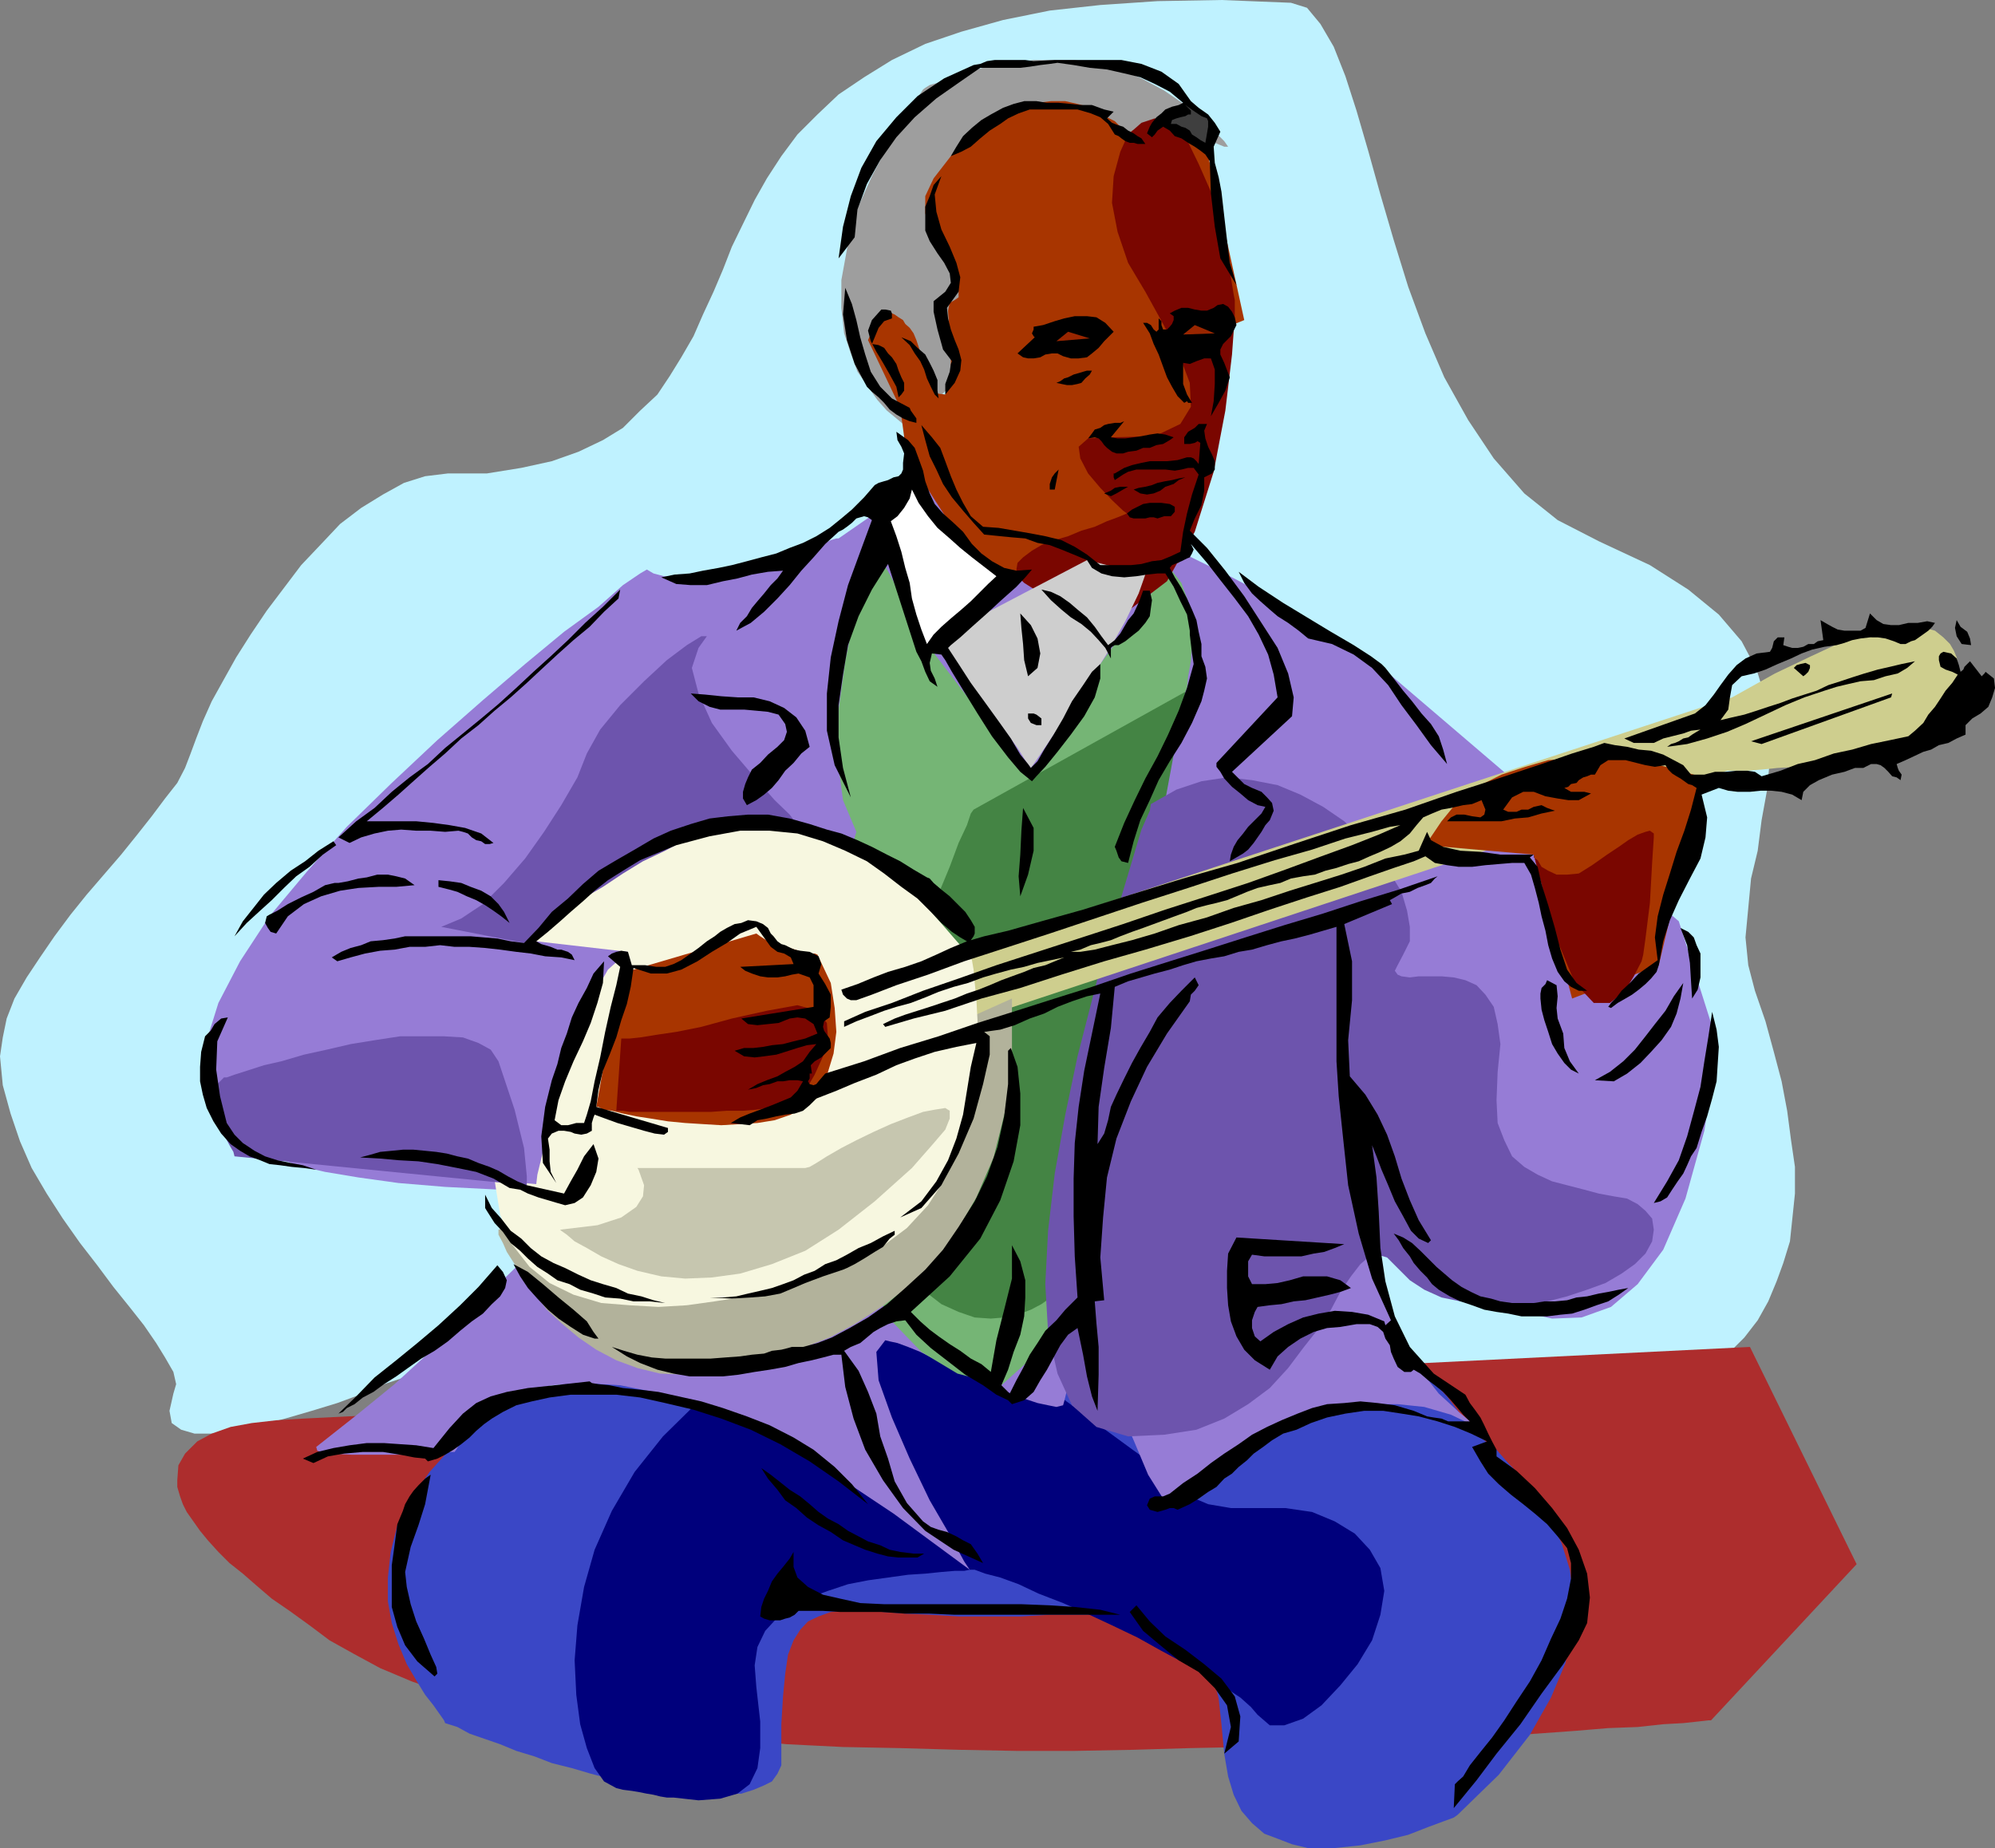 <svg xmlns="http://www.w3.org/2000/svg" width="359" height="332.602"><rect width="100%" height="100%" fill="#808080" stroke="none"/><path fill="#bff2ff" d="m322.5 219.602-.398 3.8-1.2 3.899-1.203 3.3-1.5 3.602-1.898 3.399-2.399 3.101-2.902 2.899-2.898 2.898-3.602 2.602-3.8 2.398-4.598 2.402-4.801 1.899-5.2 2.199-5.8 1.402-6.2 1.5-6.8 1.399-7.399 1-7.703.699-8.398.5-9.102.203H215L204.2 264l-11.298-.7-12.203-1.198-12.699-1.5-13.2-1.7L140.903 257 126 254.602 110.602 252 94.3 249.102l-16.8-3.399-.5.297-1.898.902-2.403 1-3.597 1.2L65.3 250.8l-4.602 1.699-4.597 1.402L51.3 255.3l-4.5 1.199-4.602 1-3.597.5H35l-2.398-.7-1.7-1.198-.402-2.2.7-3.101.5-1.7-.5-2.199-1.5-2.601-1.598-2.598-2.2-3.203-2.601-3.297-2.899-3.601-2.902-3.899-3.098-4-3.101-4.402-2.899-4.5-2.703-4.598-2.097-4.8-1.7-5L.5 195.3l-.5-5.2.5-3.398.7-3.402 1.402-3.598 2.199-3.8 2.398-3.602 2.602-3.801 2.898-3.898L15.602 161l3.097-3.598 3.102-3.601 2.898-3.598 2.602-3.3 2.398-3.2 2.203-2.8 1.399-2.7 1-2.601 1-2.7 1.199-3.101 1.602-3.598 2-3.601L42.5 118.3l2.602-4.098 2.898-4.3 3.102-4.102 3.097-4.098 3.602-3.8 3.398-3.602L65 91.402 68.902 89l3.797-2.098 3.801-1.199 4.102-.5h7l6.199-1L99.3 83l4.8-1.7 4.399-2.097L112.102 77l3.097-3.098L118.301 71l2.199-3.297 2.102-3.402L124.8 60.5l1.699-3.898 1.902-4.102 1.7-4 1.597-4.098 2-4.101L135.801 36 138 32.102l2.602-4 2.898-3.899 3.602-3.601 3.8-3.602 4.598-3.098 5-3.101 6-2.899 6.5-2.199 7.5-2.101 8.402-1.7 9.098-1 10.3-.699L219.8 0l12.5.5 2.9.902 2.402 2.899L240 8.402l2.102 5.301 2 6.2 2.097 7.199L248.402 35l2.399 8.203 2.601 8.399L256.5 60l3.402 7.902 4.297 7.7 4.602 6.898 5.5 6.3 6 4.802 7.398 3.8 9.203 4.301 6.899 4.399 5.5 4.5 4.101 4.8 2.7 5.098 1.597 5.203.801 5.598v5.199l-.5 5.602-1 5.5-.7 5.5-1.198 5-1 10.601.5 5 1.199 4.598 1.898 5.5 1.5 5.5 1.403 5.3 1 5.301.699 5.301L323 210v4.8l-.5 4.802"/><path fill="#ad2d2d" d="m31.902 266.402.2-2.699 1.199-2.101 2.199-2.2L38.102 258l3.398-1.2 3.8-.698 4.4-.5 4.8-.301 260.402-12.899 19.2 39.098-26.2 28.102h-.5l-1.703.199-2.797.3-3.601.2-4.602.5-5.297.199-6 .5-6.902.5-7.5.5-8.098.402-8.703.5-8.898.5-9.602.2-9.797.3-9.8.2-10.102.3-10.598.2h-10.5l-10.402-.2-10.5-.3-10.3-.2-10.098-.5-9.903-1-9.597-.699-9.102-.902-8.898-1.2-8.403-1.5-7.898-1.898L80.902 305l-6.8-2.398-5.7-2.399-4.8-2.601-4.301-2.399-3.602-2.703-3.597-2.598-3.2-2.199-2.8-2.402-2.403-2.098-2.398-1.902-2-2-1.899-2.098L36 275.5l-2.398-3.398-.7-1.399-.5-1.402-.5-1.7v-1.199"/><path fill="#3a47c6" d="m102.902 318.203-3.601-.902-3.102-1.2-3.297-1L90 313.903l-2.898-1L84.5 312l-2.2-1.2-2.198-.698-.2-.5-.703-1-1.199-1.7L76.5 305l-1.598-2.598L73.2 299.5l-1.5-3.598-1.199-3.8-.7-3.899v-4.3l.5-4.602 1.2-4.801 2.2-4.5 3.6-5.098 4.302-4.8 6-4.801.699-.2 1.199-.699 1.7-1 2.6-1.199 3.4-1.402 3.6-1.5 4.102-1.598 4.797-2.203 5-1.7 5.801-2.097 6-2.203 6-1.898 6.402-1.899 6.797-2 6.903-1.601 7.199-1.7 7.5-1.199 7.199-1 7.402-.902 7.399-.5 7.5-.301 7.199.3 7.2.5 7.202.903 6.899 1.5 6.5 2.098 6.5 2.699 6 3.3 5.8 3.903 5.5 4.5 4.801 5.098 4.5 6 .797.699 1.403 1.203 2.199 1.7 2.101 2.398 2.7 2.8 2.597 3.399 2.203 4.102 2.098 4.101 1.5 4.797.7 5.203-.298 5.598-1.203 6-2.597 6.199-3.801 6.703-5.602 7.2-7.398 7.199-.7.5-1.902.699-2.699 1-3.598 1.402-4.101 1-4.5.899-4.801.5h-4.598l-2.902-.7-2.598-1L227.5 330l-2.2-1.898-1.898-2.2L222 323l-1-3.297-.7-4.101-.5-5.301-.5-4.598-.898-3.601L217.2 299l-1.2-2.398-1.7-2.102-1.698-1.5-2.403-.898-2.597-.801-2.903-.7h-15.797l-5.101.301H172.5l-5-.3-4.598-.2-3.8-.3-3.602-.2h-3.098l-2.902.2-2.2.8-1.898.899-1.402 1.5-1.2 1.902-1 2.598-.5 3.402-.398 4.098-.3 5v7.402l-.7 1.5-1 1.399-1.402.699-1.898.8-2.2.7H131l-2.398.199-2.903-.2-3.097-.3-2.903-.398-3.297-.5-3.402-.7-3.3-.8-3.4-.899-3.398-1"/><path fill="#00007c" d="m153.102 238.3 14.199-4.097 39.8 29.098.2.402 1 1 1.199 1.399 1.902 1.5 2.7 1.699 3.3 1.402 4.098.7h9.8l4.802.699 4.097 1.699 3.602 2.199 2.699 2.902 1.902 3.301.7 4.098-.7 4.3-1.5 4.602-2.601 4.297-3.102 3.8-3.398 3.602-3.301 2.399-3.398 1.199H228.5l-2.2-1.898-1.198-1.399-1.903-1.703-2.898-1.898-3.399-2.2-3.8-2.101-4.102-2.2-4.3-2.398-4.598-2.203-4.5-2.098-4.301-1.902-4.399-1.7-3.601-1.698-3.301-1.2-2.7-.699-1.898-.703h-.902l-1 .203h-1.7l-2.398.2-2.902.3-3.098.2-7.203 1-3.597.699L149 286.3l-3.3 1.199-3.2 1.703-2.598 1.899-2.203 2.398-1.398 2.902-.5 3.301.3 3.899.7 6.199v4.8l-.5 3.602-1.399 2.899-2.203 1.699-3.097.902-3.903.297-4.5-.5H120l-1.2-.2-1.198-.3-1.2-.2-1.5-.3-1.203-.2-1.597-.198-1.2-.301-2.203-1.2-1.699-2.398-1.398-3.601-1.2-4.301-.702-5.3-.297-6.2.5-6.3 1.2-6.898 1.898-6.7 3.102-7 4.097-7 5.102-6.402 6.398-6.297 7.5-5.3 9.301-4.801 10.602-3.801"/><path fill="#967cd6" d="M150.902 96.902h-.402l-1 .301-1.398.7-1.7.699L144 99.3l-2.7.8-2.8.899-2.898.703-2.903.797-3.097.402-2.903.5-2.597.5h-2.403l-2.199-.199-1.898-.5-1.2-.703-1.203.703-3.097 2.098-4.403 3.902-6.199 4.5-7 5.797-7.598 6.5-8.203 7.203-8.199 7.7-8.098 7.898-7.203 8.101-6.699 8L43.2 173l-3.9 7.5-2.1 6.703v6.5l2.402 5.2v1l.199.699.3 1 .7 1.199L42.199 204l1.5 1.402 2.602 1.2 3.101 1.5 3.899 1.601 5.199 1.2 6 1 7.2 1 8.402.699 9.898.5h11.5l-.2.699-.3.699-.5 1.203-.898 1.399-1 2-1.403 2.101-1.898 2.7L92.902 228l-3.203 3.102-3.597 3.8L81.8 239.5l-5 4.3-5.8 5.303-6.5 5.3-7.598 6 .2.7 2.199.5 4 .199h9.898l4.301-.2 3.102-.3H81.8l.3-.399.7-1.199.898-1.703 1.703-1.898 2.399-2L90.902 252l3.899-1.5 4.5-1.2 5.601-.398 6.7.399 7.398 1.5 8.7 2.902 9.8 4.5 11 6 12.3 8.2 13.7 10.097-1-1.5-2.598-4.797-3.601-6.203-3.602-7.5-3.199-7.398-2.398-6.7-.403-5.101 1.602-2.098.8.2 1.399.3 1.902.7 2.2.898L168 244.5l2.602 1.203 2.699 1.2 2.8 1.5 3.2 1.199 2.601 1.199 2.399.902 2.398.797 1.903.402 1.5.301 1.199-.3.199-.7 1.902-7.703 2.2-1.2 2.597 3.2 2.703 5.703 3.098 7 2.602 6.2 2.699 4.3h2.601l.2-.402 1-.801 1.699-1.2 1.898-1.597 2.903-1.703 2.898-2.2 3.3-1.898 3.9-1.902 4-1.898 4.402-1.5 4.3-1.2 4.5-.699h4.598l4.8.5 4.802 1.399 4.597 2.199-.797-.7-2.402-2-3.598-3.3-3.601-4.598-3.602-6-3.097-7.203-1.7-8.398V214.5l.797.8 1.602 1.903 2.398 2.899 3.403 3.3 4.097 3.598 4.5 3.602 4.801 3.101 5.3 2.399 5.5 1.199 5.302-.2 5.3-1.898 4.797-4.101 4.602-6.2 4-9.199 3.398-12.203 2.403-15.598-7-22.101-56.403-48.2-.898-.5-2.2-1.398-3.8-2.203-4.602-2.898-5.699-3.102-6.8-3.598-6.9-3.402-7.5-3.598-7.6-3.101-7.7-2.598L184.5 89l-6.898-1.398-6.5-.7-5.5.7L160.8 89l-3.399 3.402-6.5 4.5"/><path fill="#75b575" d="m156.902 97.402-.402 1.899-1.2 4.601-1.5 6.7-1.698 8.398-1.2 8.703-.203 8.797 1 7.5 2.403 5.703-.301 1-.5 3.098-.899 4.601-.703 6-.797 7.2-.703 8.101-.5 8.7v8.898l.801 9.101 1.2 8.899 2.1 8.402 2.9 7.399 3.8 6.699 5.3 5.5 6.5 3.902 7.9 2.098 16.8-15.098.3-3.8.7-11.102.7-15.598 1.702-18.203 2.098-19.2 2.902-17.8L209 133.902l4.3-9.402.302-.7.199-2.097.5-2.703.199-3.297-.2-3.902-.5-3.598-1.198-3.3-2.102-2.7L198 119.5l-12.3 21.102-18.9-24.7-9.898-18.5"/><path fill="#448444" d="m175.2 145.703 38.1-21.203-19.198 103.703h-.2l-.203.7-.797 1-1.203 1.199-1.199 1.199-1.398 1.199-1.7 1.203-1.902 1-2.398.899-2.403.5-2.398.199-2.899-.2-2.902-1-3.098-1.398-3.101-2.402-3.399-3.098-2.8-3.902-1.7-5.2-1-5.601v-6.398l.5-6.5 1.2-7.2 1.398-7.199 1.7-6.703 2.202-7 2.098-6.5 2.2-5.7 2.202-5.3 1.598-4.297 1.5-3.203.7-2.098.5-.699"/><path fill="#6d54ad" d="m207.102 144.703-.2 1.2-1.5 3.398L203.7 155l-2.097 7-2.7 8.602L196.5 180l-2.598 10.102-2.203 10.5-1.898 10.601-1.2 10.297-.5 9.602.5 8.601 1.7 7.5 2.601 5.7 4.399 3.898L203 258.5l6.5-.297 5.8-.902 5-2 4.302-2.598 3.898-2.902 3.3-3.598 2.7-3.601 2.602-3.301 2.398-3.598 1.7-3.203 1.902-2.797 1.699-2.203 1.398-1.2 1.703-.5 1.7.5 1.898 1.903 2.2 2.2 2.6 1.699 3.102 1.398 3.399.703 3.8.5 3.899.2 4-.2 3.902-.5 3.598-.902 3.602-1.2 3.3-1.199 2.899-1.699 2.398-1.703 1.903-1.898 1.199-2.2.3-2.101-.3-2-1.2-1.399-1.402-1.199-1.898-1-2.399-.402-2.703-.5-2.597-.7-3.102-.8-2.7-.7-2.6-1.199-2.4-1.402-2.198-1.898-1.403-2.899-1.199-3.101-.2-4.102.2-5.098.5-5-.5-3.601-.7-3.098-1.5-2.203-1.6-1.7-2-.898-2.098-.5-2.2-.199h-4.101l-1.602.2-1.5-.2-.699-.3-.5-.7.5-1 1-1.902 1.2-2.399v-2.601l-.5-2.899-1-3.402-1.9-3.098-2.398-3.601-2.902-3.098-3.098-2.902-3.8-2.598L234 143l-4.098-1.7-4.601-.898-4.5-.5-4.602.7-4.5 1.5-4.597 2.601"/><path fill="#cece8e" d="m146.102 193.203 164.699-54.5h3.601L317 138.5l2.902-.297L323.5 138l3.602-.5 3.8-.7 3.899-1 3.8-.898 3.399-1.5 3.102-1.699 2.898-1.902 2.102-2.399 1.5-2.902.699-3.098V119.5l-.2-1.2-.5-1.198-.699-1.2-1.203-1.199-1.5-1.203-1.898-.5-2.602-.2-3.398.2-3.801 1-4.8 1.402-5.798 2.7-6.5 3.101-7.703 4.297-160.297 52.602-5.3 15.101"/><path fill="#b2b29b" d="M89.7 221.3v.903l.8 1.5.7 1.598 1.402 2.199 1.699 2.602 1.898 2.699 2.203 2.902 2.598 2.399 3.102 2.601 3.199 2.2 3.601 1.898 3.797 1.402 4.102 1 4.5.2 4.601-.5 5-1.602h.5l1.7-.301 2.398-.5 3.602-.898 3.8-1.2 4.399-1.699 4.5-2.402 4.8-3.098 4.801-3.601L168 227.3l4.102-5.598 3.597-6.203 3.102-7.2 2.101-8.398 1.2-9.402v-10.797L89.699 221.3"/><path fill="#f7f7e0" d="m96.5 169.402.2-.699L97.901 167l1.899-2.098 2.898-2.902 3.102-3.098 3.898-3.199 4.5-2.8L119.3 150l5.699-1.7 5.8-1.198h6.5l6.9 1.398 7.202 2.902 7.7 4.801 7.699 7 7.898 9.098.203.5.297 1.699.203 2.402.297 2.801.203 3.899v4.3l-.203 4.801-.797 4.797-.902 5-1.7 5.102-2.398 4.8-2.902 4.5-3.8 4.098-4.798 3.602-5.8 3.101-6.7 2.2-.5.199-1.902.5-2.598 1-3.402.898-4.3 1-4.598.703-5 .7-5.102.3-5.2-.3-5.1-.403-5-1.5-4.298-2.098-3.6-2.902-3.2-4.098-2.101-5.3-1-6.2 7.5.7.2-1.7 1-4.101 1.402-6 1.898-7.2 2.402-7.199 2.899-6.902 3.101-5.5 3.598-3.2-16.5-1.898"/><path fill="#a83500" d="M256.5 152.102 276 153.8l6.902 25.902 15.598-6 8-33.8-.5-.2-1.2-.3-1.898-.5-2.203-.7-3.097-.703-3.102-.5-3.598-.5-4.101-.2-4.102.2-4.097.3-4.102 1.2-4.3 1.402-3.798 1.899-3.902 2.7-3.098 3.8-2.902 4.302m-144.898 23.101-4.301 24h.398l.801.5 1.602.2 2 .5 2.398.5 2.602.398 3.097.5 3.102.3 3.199.2 3.3.199 3.4-.2 3.1-.198 3.102-.5 2.899-1 2.398-1.399 2.203-1.5.399-.703.8-1.7.899-2.398 1-3.3.5-3.899-.3-4.3-.7-4.5-2.398-5.102-.5-.2h-1.2l-1.703-.5-1.597-.5-2.2-.5-1.703-.699-1.398-.902-.7-.5-24.5 7.203"/><path fill="#7a0600" d="m111.8 186.902-.898 13h1.2l1.199.2h14.601l2.899-.2h2.898l2.403-.199 2.097-.3 2.203-.5 1.7-.403.898-.5 1.902-1.7 1.7-2.898 1.5-3.3.898-3.2-.2-2.8-1.698-2.2-3.602-1-5.5 1-6.3 1.399-5.5 1.5-4.5.902-3.4.5-3.1.5-1.9.2h-1.5M276 153.8v.5l.7.5.702 1.2 1.2.703 1.5.7H282l2.102-.2 2.398-1.5 2.7-1.902 2.1-1.399 1.7-1.199 1.7-1 1.402-.5.8-.203.7.5v.703l-.301 4.598-.399 7.199-.8 6.402-.403 2.899-.297 1.199-1.402 2.703-1.7 2.797-2.6 2h-2.9l-3.398-3.598-3.601-8.699L276 153.801"/><path fill="#9e9e9e" d="m163.7 77-.298-.2-.902-.5-1.2-1-1.698-1.398-1.7-1.902-1.703-2.398-1.898-2.7-1.2-3.3L151.903 60l-.5-4.598v-5l1-5.5 1.399-6.3 3.101-6.899 3.899-7.5 5.3-8.101.399-.301.8-.5 1.4-.399 1.902-.8 2.398-.899 2.7-.703 3.1-.797 3.302-.402 3.898-.5h7.402l4.098.699 4.102 1 3.8 1.602L209.5 16.3l3.8 2.601L217.903 23l2.399 2.402.699 1h-.7l-1.698-.699-1.7-.8-1.402-.7L215 24l-51.3 53"/><path fill="#a83500" d="m170.602 55.902.3 4.301.2 4.598v4.101l-1 2.098-1.602-.2-1.2-2.698-1.198-3.301-1.2-3.598-.5-1.203-.703-1-.797-.7-.402-.698-.8-.5-.7-.5-1.2-.5-1.198-.399-2.403 5.5 5.801 12.2.902 6.699.5 1.199 1.5 2.699L167 88.102l2.902 4.5 3.598 4.3 4.602 4.098 5 2.902 5.8 1 9.297-2.402 13.903-1.2 7.699-31-.2-.5v-1.198l-.5-1.899V64.5l.2-2.098 1-2.199 1.398-1.703 2.203-.898-7-31.899-.402-.3-1.5-.5-1.898-.7-2.403-.703-2.398-.5-2.2-.2-1.902.5L203 24v-.297l-.7-.203-1.698-1.7-1.403-.698-1.5-1-1.898-.899-1.899-.5-2.203-.5h-2.597l-2.403.297-3.097.703-2.903 1.399-3.097 1.699-3.102 2.601-3.398 3.2-3.102 4-1.5 3.199v3.101l.8 2.098 1.4 2.402 1.402 2.899 1.699 2.902.699 3.797v1l-.7.5-.898.5-.3 1.402"/><path fill="#7a0600" d="m202.8 92.402-.698-.5-2-1.902L198 87.8l-2.2-2.597-1.398-2.703-.3-2.098 1.699-1.5 4.101-.199 7.899-.203 4.601-2.2 1.899-3.097-.2-4.3-2-5.301-2.8-5.301-3.2-5.801L203 47.3l-1.898-5.597-1-5.203.3-4.797 1.2-4.402L203 24.203l2.402-2.101 2.399-.801 2.898 1 2.903 2.902 2.097 4.297 2.203 5 1.7 5.602L220.8 45.3l.699 4.601L222 53l.2 1v2.902l-.5 6.899-1.2 10.101-2.098 11L215 95.703l-5 8.899-6.7 5.101-9.198-.3-4.301-1.7-3.301-1.402-2.2-1.399-1.198-1.199-.2-1.203.2-1.2 1-1 1.597-1.198 1.703-1 2.399-.899 2.398-.703 2.403-1 2.398-.7 2.2-1 1.902-.698 1.699-.7"/><path fill="#6d54ad" d="M40.3 193.902h.5l1.4-.5 2.202-.699 3.098-1 3.102-.703 4.097-1.2 4.102-.898 4.3-1 4.301-.699L72 186.5h7.902l3.399.203 2.8 1 2.2 1.2L89.699 191l2.903 8.703 1.699 6.899.5 5.101v1.598l-52.602-5.2-.199-.8-.7-1.2-1-1.898-1-2.101-.698-2.399V197.5l.3-2.2 1.399-1.398M79.402 166.8l14.899 2.903.5-.3.898-.903 1.703-1.2 1.899-1.698 2.699-1.7 2.902-2.199 3.598-2.101 3.602-2.399 3.597-2.203 4-1.898 4.102-2.2 4.101-1.402 3.797-1.2 4.102-.698 3.898-.301 3.301.5-.898-1.2-2.7-2.601-3.601-4.098-4.102-4.8-3.597-5-2.403-5.301-1.199-4.598 1.2-3.601 1.5-2.102h-1l-2.598 1.602L120 118.8l-4.098 3.8-4.3 4.301L108 131.3l-2.398 4.3-1.7 4.301-2.902 5-3.098 4.801L94.5 154.5l-3.8 4.402-3.798 3.801L83 165.301l-3.598 1.5"/><path fill="#cecece" d="m166.8 115.902 1.9 1.2 2.6 2.601 3.2 3.598 3.102 3.902 3.097 4.098 2.403 3.3 1.699 2.7.699.902 1-1.402 2.102-3.098 3.097-4.601 3.903-5.801 3.597-5.7 3.301-5.8 2.402-5 1.2-3.399-10.5-2.601-28.801 15.101"/><path d="m41 183.102-1.898 4.3-.2 5.098.7 4.8 1.199 4.802 1.398 2.101 1.5 1.5 2.102 1.399 1.898 1 2.203.699 2.399.5 2.199.402 2.402.797-2.203-.297L52.5 210l-2.098-.297-1.902-.203-1.7-.7-1.898-.698-1.703-1-1.699-1.2L39.8 204l-1.398-2.2-1.203-2.398L36.5 197l-.5-2.398V192l.2-2.7.702-2.8 1-1 .7-1.2 1.199-1 1.199-.198m19-31.7.5.7-2.398 1.699L55.699 156l-2.398 1.703-2.2 2.098L48.903 162l-2.101 1.902-2.399 2.2L42.2 168.5l1.5-2.7 1.903-2.398L47.5 161l2.2-2.098 2.6-2.199L54.903 155l2.399-1.898 2.699-1.7m.901 7.5 1.7-.3 1.898-.5 1.5-.2 1.902-.5h1.899l1.5.301 1.601.399 1.7 1.199-3.301.3h-3.2l-3.601.2-3.3.5-3.4 1-3.1 1.402-2.9 2.2L49.7 168l-1-.297-.5-.703-.5-.898.3-1.2.5-.3 1.402-.7 1.899-1.199 2.398-1.203 2.203-1 2.098-1.2 1.7-.398h.702M78 260.602 80.902 257l2.399-2.598 2.398-1.902 2.602-1.2 2.898-.8 3.801-.7 4.8-.5 6.302-.698.398.3 1.2.2 2 .199 2.402.5 3.097.3 3.301.399 3.602.8 4.097.903 3.903 1.2 4.3 1.5 4.098 1.597 4.3 2.203 3.602 2.2L150.2 264l3.102 3.102 2.898 3.601-5.297-4.101L145.7 263l-5.297-3.098-5.3-2.601-5.301-2-5-1.598-5.102-1.203-4.5-1-4.297-.5H102.7l-3.797.5-3.203.703-2.797.7-2.402 1.199-2 1.199-1.398 1L85.7 257.5l-1.199 1.203-1.5 1.2-1.398 1-1.5.898-1.403.699-1.7.5-.5-.5-1.898-.2-2.602-.5-3.098-.5h-3.601l-3.399.302-2.902.5-2.598 1.199-1.902-.801 2.602-1.2 2.898-.698 2.902-.5 3.098-.399h3.102l2.898.2 2.902.199 3.098.5M74.902 168.5H84.7l2.403.203 2.398.2 2.402.5 2.399.3 2.6-2.703 2.399-2.898 2.898-2.399 2.703-2.601 2.797-2.399 3.203-1.902 3.297-1.899 3.403-2 3.097-1.402 3.602-1.2 3.398-1 3.301-.398 3.602-.3h3.597l3.903.699 3.597 1 3.102 1 2.601.699 2.899 1.203 2.601 1.2 2.7 1.398L162 155l2.402 1.5 2.399 1.402.5.2.699.8 1.402 1.2 1.5 1.199 1.399 1.402 1.398 1.399 1 1.5.703 1.199V168l-.203.5-.5.703 2.403-.703 4.3-1 6-1.7 7.5-2.097L203.5 161l9.402-2.898 9.797-2.801 10.102-3.399 10.3-3.402 9.801-2.797 9.2-3.203 8.097-2.598 7.203-2.402 5.5-1.898 3.899-1.2 1.898-.699 1.903.399 2.199.3 2.101.5 2.2.2 2.199.699 1.898 1 1.703.902 1.399 1.7h2.398l1.903-.5h1.898l2-.2h1.902l1.399.2 1.199.8 3.402-1 3.098-1.203 3.102-.7 3.398-1.198 3.3-.7 3.4-1 3.402-.699 3.3-.703 1.2-1 1.5-1.398.898-1.5 1.2-1.399 1-1.5.902-1.402 1.199-1.399 1-1.5-1-.5-1.2-.402-.902-.5-.297-1.2v-.698l.297-.5.5-.301 1.403.3 1 .899.398 1.203.3 1.2.5-.403.2-.5 1-1 2.102 2.703.5-.5.199-.3 1.5 1.199.199 1.699-.5 1.699-.7 1.703-1.398 1.2-1.5.898-1.203 1.199v1.703l-1.597.7-1.5.8-1.7.399-1.402.8-1.398.399-1.7.8-1.5.7-1.601.699.199.703.2.5.5.7-.2 1-.7-.5-.8-.2-.7-.8-.698-.7-.7-.5-.703-.203h-1l-1 .5-.398.203h-1.5l-1.899.7-2.203.5-2.398 1-1.602.898-1.199 1.199-.3 1.5-1.7-1-1.898-.5-1.903-.2h-1.898l-1.899.2H312.7l-1.699-.2-1.7-.5-3.1 1.2 1 4.102-.298 3.601L306 154.5l-1.898 3.602-2 3.898-1.602 3.602-1.2 3.8-.8 4.301-.398 1.2-1 1.199-1 1-1.2 1-1.203.898-1.199.703-1.398.797-1.2.902-.5-.199.5-.703 1-1 .899-1.2 1.5-1.398 1.601-1.699 1.7-1.203 1.699-1.2-.5-4.097.5-3.8 1-3.903 1.199-3.797 1.2-3.902 1.402-3.801 1.199-3.797 1-3.902-.801-.5-.7-.2-1.398-1-.703-.398-.797-.5-.703-.703-.5-.797-1.898.297-1.7-.297-1.601-.402-2-.5h-3.098l-1.402.902-1 1.7h-.7l-.698.3-.7.2-.8.5-.403.5-1 .199-.5.5-.699.199 1.2.699h2.402l1.199.3-2.2 1.2H282.2l-1.898-.297-2.2-.402L276 142.5h-1.898l-2 1-1.602 2.203.902.399h1.5l.899-.399H275l1-.5 1.402-.3 1 .5 1.399.5-2.399.5-2.402.699-2.398.199-2.403.5h-9.797l.7-.7 1-.5h1.398l1.402.301 1.5.2.7-.5.199-.899-.7-1.703-1.699.703-1.601.2-2.2.5-1.699.3-1.703.7-1.597.699-1.2 1.398-1.203 1.5-1.699 1.402-1.7 1-1.898.899-1.902.8-2 .899-1.898.5-2.102.703-2 .5-1.898.7-2.102.3-2.2.399-1.898.8-1.902.399-2.2.5-1.898.699-1.902.8-1.7.7-1.898.5-1.703.402-1.898.5-1.7.7-2.199.8-1.902.7-1.898.699-1.903.699-2 .703-2.097.797-1.7.703-1.902.5-1.7.399-1.898.8-1.703.399h1.703l2.598-.399 3.102-.8 3.597-.899 4.102-1.203 4.3-1.5 5.098-1.398 4.801-1.7 5-1.402 5.102-1.7 4.5-1.398 4.8-1.5L245.5 156l3.8-1.5 3.4-.7 2.6-.698 1.5-3.399.7 1.5 2.2 1.2 3.1.699 3.602.199 3.598.5h6l-.7.5 1.4 1.699.702 3.102 1.2 3.8L279.8 167l1 3.902 1.2 3.598 1.7 2.402 1.902 1.399h-1.5l-1.403-.7-1.199-1-1.2-1.699-1-2.402-.698-2.398-.5-2.602-.7-2.598-.5-2.402-.703-2.7-.699-2.398-1.2-2.101h-2.198l-2.403.199-2.398.203-2.399.297H262.5l-2.098-.297-2.203-.402-1.699-1.2-2.098.899-3.601 1.203-4.301 1.5-5.3 1.899-6 1.898-6.7 2.203-7 2.399-7.398 2.398-8 2.402-7.403 2.098-7.699 2.402-7.398 2.399-7 1.902-6.5 2.2-5.7 1.398-5.101 1.5-.399-.5 2.098-1 1.902-.7 4.399-1.398 2.101-.703 2.399-.797 2.199-.902 2.102-.7 2-.8 2.097-.899 1.903-.699 2.199-.8 1.699-.7 2.102-.5L189.8 173l1.699-.7-2.398.5-2.403.5-2.398.7-2.399.5-2.601.703-2.399.7-2.703 1-2.597.699-2.7.898-2.402 1-2.598 1-2.601.703-2.2.7-2.601 1-2.398.898-2.2 1v-1l3.797-1.7 4.801-1.601 5.602-2.2 6.398-2.198 6.8-2.399 7.4-2.402 7.402-2.399 8-2.601 7.597-2.598 7.5-2.402 7.403-2.399 6.699-2.402 6.5-2.398 5.5-2 4.8-1.899 3.9-1.703-1.898.3-3.2.903-4.8 1.2-6 2-6.7 1.898-7.703 2.402-7.898 2.598-8.399 2.699-16.5 5.5-8 2.602L173.5 173l-6.5 2.402-5.7 1.899-4.398 1.699-2.8 1h-1l-.7-.297-.703-.703-.297-.898 2.899-1 2.898-1.2 2.602-1 3.101-.902 2.899-1 2.699-1.2 2.602-1.198 2.898-1.2-1.2-.699-1.5-1-1.898-1.601-1.902-2-2.398-2.399-2.903-2.101-3.097-2.399L156 155l-3.898-1.898-4-1.7L143.5 150l-5-.5h-5.3l-5.5 1-6 1.602-6.5 2.699-3.098 1.902-2.7 1.7L107 160.3l-2.098 1.902-2.203 1.899-1.898 1.699-2.2 1.902-2.101 1.7.902.5.7.199 1 .3 1.199.5H101l1.2.399.702.5.5 1-2.402-.5-2.898-.2-2.602-.5-2.598-.3-2.902-.399-2.7-.3-2.8-.2h-2.7l-2.6-.3-2.7.3h-2.8l-2.7.5-2.598.2-2.703.5-2.597.699-2.403.699-1-.7 1.703-1 1.7-.698 1.898-.5 1.7-.7 2.202-.199 2.098-.3 1.902-.403h2m36.7-62.397-.301 1.601-2.602 2.399-2.597 2.699-2.903 2.402-2.898 2.598-2.602 2.402-2.898 2.7-2.899 2.597L89 127.902l-2.898 2.598L83 132.902l-2.898 2.7L77.3 138l-2.7 2.402L71.7 143l-2.797 2.402L66 147.801h8.902l3.098.3 2.902.399 2.797.5 2.903 1 2.199 1.703-.7.2h-.8l-.7-.5-.902-.2-.797-.5L84.2 150l-.898-.297-.801-.203-2.398.203-2.602-.203h-2.598l-2.703-.2-2.398.2-2.399.5-2.402.703-2.098 1-2-1 3.2-2.902 3.3-2.399L70.5 142.5l3.2-2.598L77 137.5l3.102-2.898L83.3 132l3.3-2.7 3.098-2.597 3.203-2.902L96 120.902l3.102-2.8 3.097-2.899 3.102-3.101 3.199-2.899 3.102-3.101M89.5 227.703l1 1.2.7 1.5-.298 1.398-.902 1.5-1.5 1.402-1.598 1.7-2 1.398-2.101 1.699-2.2 1.902-2.402 1.7-2.398 1.398-2.399 1.703-2.101 1.5-2.2 1.399L67.2 250.5l-1.898 1-1.5 1.203-1.399.7-.703.699-.797.3 3.2-3.101 3.3-3.399 3.899-3.101 3.8-3.098 3.801-3.203 3.899-3.598 3.3-3.3 3.399-3.899M94.8 213.3l6.7 1.5 1.2-2.198 1.202-2.102 1.2-2.398 1.699-2.2.898 2.598-.398 2.402-1 2.399-1.399 2.199-1.5 1-1.703.402-1.398-.402-3.399-1-1.902-.7-1.398-.698-1.903-.301-2.898-1.7-3.102-1.199-3.398-.699-3.602-.703-3.398-.5-3.602-.2-3.297-.3-3.601-.2 1.898-.5 1.703-.5 2.098-.198 2-.2h1.902l2.098.2 2 .199 1.902.3 1.899.5 1.898.399 1.903.8 2 .7 1.597.703 1.703 1 1.7.899 1.699.699M77.5 265.402l-1 5.301-1.2 3.797-1.398 3.902-1 4.5.297 2.7.703 3.101 1 3.098 1.399 3.101 1.199 2.899 1 2.199.2 1.203-.5.5L75.101 299l-2.2-2.898L71.5 292.8l-1-3.598v-7.5l.5-3.601.5-3.801 1-2.399.402-1.199.797-1.402.703-1 .899-1 1.199-1.2 1-.699"/><path d="m78.902 158.402 2 .2 2.098.3 1.7.7 1.902.699 1.699 1 1.398 1.402 1 1.399 1 2-1.5-1.2-1.398-1-1.5-1-1.602-.902-1.699-.7-1.7-.8-1.398-.398-2-.5v-1.2M87.3 215l1.2 2.402 1.7 1.899 1.702 2.199 1.899 1.402 1.699 1.7 1.902 1.5 2.2 1.199 2.097.902 2.403 1.2 2.199 1 2.199.699 2.402.699 2.098 1 2.402.5 2.2.699 2.097.5-2.797-.297H114l-2.398-.5-2.7-.203-2.101-.7-2.399-.698-1.902-1-2.2-.7-1.698-1.199L96.699 228 95 226.5l-1.398-1.398-1.7-1.399-1.402-2-1.5-1.601-1.398-2.2-.301-.5V215m5.101 12.5L95 228.902l2.7 2.2 2.8 2.398 2.7 2.203 2.402 2.098 1.199 1.902.898 1.2H107l-2.098-.7-2.203-1.402-2.199-1.5-1.898-1.598-1.903-2L95 231.801l-1.398-2.098-1.2-2.203"/><path d="m108.7 173-.2 3.902-1 3.598-1.2 3.602-1.398 3.3L103.2 191l-1.5 3.602-1.2 3.398-.7 3.602 1.2.898h1.2l1.5-.398h1.402l.5-1.5.699-2.399.699-3.601 1-4.301.902-4.598 1-4.5 1-3.902.7-3.301-2.2-1.898.7-.5.8-.301.899-.2 1.199.2.7 2.402h2.402l2 .297h1.597l1.5-.5 1.403-.7 1.699-1.198 1.398-1 1.5-1.2 1.403-.902 1-.797L130.8 167l1.398-.7 1.203-.198 1.2-.5 1.5.199 1.199.5.898.699.5 1 .5.5.703.902.7.5.699.2 1 .5.699.3 1 .2 1.7.199 1.6.8.5 1.399-.5 1.703 1.2 1.899 1 1.898v2.203l-.2 1.899-1 .699-.198 1 .199.699.5.703.5.7.199.8v.899l-1.7 1.699-1.198.699-.7.703.2 1.5h-.403v.899l-.297.5.297.5.703.199.5-.2.399-.5 1.199-1.398 7-2.203 6.5-2.398 6.902-2.102 7-2.398 7-2.2 6.899-2.199 6.699-2.101 7-2.399 7-2.203 6.7-2.098 6.902-2.199 7-2.203 7-2.098 6.699-2.199 6.898-2.101 7-2.399-.5.399-.699.8-1 .399-1.398.5-1.403.699-1.5.3-1.199.7-.898.5.398.703-8.598 3.598L243.3 173v7l-.7 7.203.301 6.5L245.7 197l2.203 3.602 1.7 3.601 1.398 3.899 1.2 4 1.5 3.898 1.6 3.602 2.2 3.601-.5.5-1.7-.8-1.398-1.403-1.402-2.598-1.5-2.699-1.2-2.902-1.198-2.801-.903-2.398-.797-2 .797 5.8.403 6.2.3 6.5.899 6 1.699 6.3 2.7 5.5 4.3 4.801 5.7 3.797.8 1.5.902 1.203 1 1.399.7 1.398.699 1.5.699 1.402.8 1.5v1.2l3.602 2.601 3.297 3.098 3.102 3.601L282 275l2.102 3.902 1.5 4.301.5 4.297-.5 4.602-1.5 3.101-2.801 4.297-3.899 5.3-3.8 5.5-4.301 5.302-3.602 4.8-2.699 3.301-1.398 1.7.199-4.301.5-.5 1-.899 1.199-2 1.902-2.402 2.098-2.598 2.2-3.101 2.202-3.399 2.399-3.601 2.101-3.801 1.7-3.899 1.699-3.601 1.199-3.598.7-3.601V281.3l-.7-2.7-1.7-2.101-1.898-2.2-2.203-1.898-2.097-1.699-2.2-1.703-2.203-1.898-1.898-1.899-1.399-2.203-1.5-2.598 2.7-1-2.903-1.402-2.898-1.2-3.102-1-3.398-.898-3.102-.5-3.297-.5H245.5l-3.398.5-3.301.7-2.899 1-2.601 1.199-2.399.699-2 1.203-1.601 1.2-1.7 1.199-1.199 1.199-1.5 1.199-1.203 1.203-1.398.899-1.399 1.5-1.5.898-1.703 1.203-1.597 1-2.2 1-.703-.3h-.699l-.8.3-1.4.399-1.398-.399-.5-.8.5-1.2.899-.402h1.5l1.199-.5 2.402-1.899 2.598-1.699 2.402-1.902 2.399-1.7 2.601-1.699 2.399-1.699L228 256.8l2.602-1.2 2.898-1.199 2.602-1 2.699-.699 3.101-.203 2.899-.297 3.101.297 3.098.402 3.402 1 2.399 1 1.199.2 1.402.199 1.2.5h3.898l-1.2-1.2-1-1.199-1.198-1.402-1.403-1.5-1.5-1.2-1.199-.898-1.398-1.199-1.2-.703-.5.402H252.7l-1.2-.901-.7-1.5-.5-1.2-.198-1.198-.801-1.2-.399-1.199-1-.902-1.402-.5h-2.398l-2.903.5-2.398.199-2.399.703-2.402 1.2-2.2 1.5-1.898 1.699-1.402 2.398-2.7-1.7-1.898-1.898-1.402-2.402-1-2.7-.5-2.898-.2-3.101v-3.098l.2-3.101 1.5-2.899 19.402 1.2-1.703.699-1.898.699-1.899.3-2.203.5H227.5l-2.2-.3-.698 1.199v2.703l.699 1.399h2.398l2.203-.2 2.2-.5 2.398-.699h4.3l2.4.7 1.902 1.398-1.903.699-1.898.5-4.399 1-2.101.203-2.2.5-2.101.2-2.2.3-.5.899-.5 1.5V239l.5 1.5 1 .902 2.4-1.699 2.6-1.402 2.7-1.2 2.8-.699 2.9-.5 3.1.2 2.9.5 2.902 1.199.199.699 1-.898-3.399-7.5L244.5 222l-1.898-8.7-.903-8.398-.797-7.601L240.5 191v-24.2l-2.398.7-2.403.703-2.699.7-2.398.5-2.602.699-2.7.8-2.398.399-2.601.8-2.399.399-2.601.5-2.399.703-2.402.797-2.7.703-2.398.7-2.402.699-2.398 1-.7 7.398-1.203 7.203-1 7-.199 6.7 1.2-1.903.702-2.398.5-2.399 1-2.203 1.399-2.898 1.398-2.801 1.5-2.7 1.703-2.898 1.399-2.601 2.199-2.602 2.102-2.2 2.398-2.398.7 1.399-.7 1-.7.699-.198 1.203L210 186l-3.598 6-2.902 6.203-2.598 6.7-1.703 7-.699 7.199-.5 7.199.7 7.699-1.7.203.3 3.899.4 4.3v5l-.2 6.5-1-2.601-.898-3.598-.7-3.902-1-4.801-1.703 1.203-1.398 1.899-2.399 4.398-1.203 1.902L186 250.5l-1.7 1.5-2.198.703-.7-.703-2.101-1-2.399-1.7-3.203-1.898-3.097-2.402-3.102-2.398-2.598-2.399-2-2.601-1.601.199-1.5.5-1.399.699-1.203.703-2.398 2-1.7.7-1.199.699 2.598 3.601 1.7 3.797 1.5 3.902.702 4.098 1.399 4 1.199 4.102 2.2 3.898 2.902 3.3 1.398 1 1.402.5 1.5.403 1.7.797 1.199.703 1.398.7 1.203 1.699 1 1.699-5.3-2.399-5.102-3.402-4-4.098-3.598-5-3.203-5.5-2.097-5.601-1.5-5.7-.7-5.8H150l-1.898.5-2 .5-2.403.5-2.398.699-2.801.5-2.7.402-2.898.5-2.8.301h-6l-2.903-.5-2.898-.703-3.102-1.2-2.398-1.198-2.7-1.7 2.2.7 2.398.699 2.602.5 2.398.199h8.203l2.598-.2 2.7-.198 2.1-.301 2.2-.2 1.402-.5 1.7-.199 1.199-.3.699-.2h2l2.602-.699 2.597-1 3.203-1.703 3.297-1.898 3.403-2.399 3.3-2.902 3.598-3.301 3.2-3.598 2.8-4.101 2.902-4.598 2.2-4.5 1.898-5.3 1.2-5.5.702-5.801v-6l.5-.5 1.2 3.398.5 4.8v5.7l-1.2 6.5-2.402 7-3.598 6.902-5.5 6.801-7 6.399 1.7 1.699 1.699 1.5 1.601 1.199 2 1.402 1.899 1.2 1.898 1.398 1.903 1 1.699 1.402 1-5.699 1.398-5.5 1.403-5.601v-6l1.5 2.898.898 3.402v3.098l-.2 3.402-.698 3.301-1.2 3.098-1 3.199-1.203 2.8 1.5 1.5 1.203-2.398 1.2-2.199 1.199-2.402 1.398-2.098 1.403-2.203 2-1.898 1.597-1.899 2.203-2.203-.5-7.398-.203-7.2v-6.8l.203-6.399.7-6.5 1-6.5L196.5 186l1.5-7.2-2.398.5-2.7.903-2.601 1-2.399 1.2-2.601.898-2.7 1.199-2.601.8-2.898.403 1 .797v3.3l-1.2 5.302-1.703 6.199-2.699 6.3-3.098 5.7-3.601 4.101-3.801 1.7 3.8-2.899 2.7-3.601 2.102-3.801 1.5-3.899 1.199-4.3 1.398-8.602 1-4.297-3.597.7-3.903.898-3.597 1.199-3.301 1.203-3.602 1.7-3.898 1.5-3.301 1.398-3.598 1.402-1.203 1.2-1.199 1-1.5.5-1.7.199-1.6.3-1.7.399-1.7.3-1.398.899-3.402-.398 1.7-1 1.702-.7 1.899-.699 2.101-.8 1.7-.7 1.699-.703 1.199-1.2 1-1.698-1-.2h-1.398l-1.2.2h-1l-1.402.5-1.2.199-1.198.5-1.5.3 1.699-1 1.699-.699 1.902-.699 1.399-.8L143 192l1.5-1 1.2-1.7 1.202-1.398-1.703.2-1.699.5-2.2.699-1.6.5-2.2.3-1.7.2-1.898-.2-1.703-1 1.703-.5h1.7l1.699-.199 1.601-.3 2-.2 1.899-.5 2.101-.5 2.2-.902-.7-1.7-1.5-1-1.402-.198-1.398.199-2 .8-1.903.2-1.898.199-1.7-.2-1.199-1 13-2.097v-3.902l-.703-1.399-2-.699-1.199.2-1.2.3-1.398.2H138.2l-1.398-.2-1.5-.5-1.2-.5-.902-.703 9.602-.5-.5-1.2-1.2-.698-1.199-.301-1.203-.899-2.597-3.601L133.2 168l-2.398 1.703-2.7 1.598L125.5 173l-2.898 1.5-2.602.703h-2.898l-3.102-1-.5 3.399-.7 3.101-1 2.899-.898 3.101-1.203 3.098-1.199 2.902-.8 3.399-.4 3.101L120.2 203v.703l-.7.5-1.7-.203-1.898-.5-2.402-.7-2.398-.698-2.2-.801-1.902-.7-.2.5-.3 1v1.399l-.898.5-1 .203-1.2-.203-.703-.297-1.199-.203h-1l-1.2.5-.698.902.3 2V209l.2 1.902 1 2-2.403-3.601-.297-4.801.7-5.297 1.199-4.8 1-2.903.699-2.898 1-2.602.902-2.898 1.2-2.602 1.5-2.7 1.199-2.597 1.898-2.203m48.703-85.7.7-.398 1-.3.699-.2 1-.5.898-.199.5-.5.301-.703v-1.2l.2-1.698-.5-1.2-.7-1.199-.2-1.5 2.102 1.5 1.2 1.399.699 1.898.8 2.203.399 1.899.8 2.199.9 1.902 1.5 1.7 1.902 1.699 1.699 1.601 1.601 2.2 1.7 1.699L178.5 101l2.2 1.203 2.202.5 2.797-.203-1.199 1.402-1.598 1.7L180.2 108l-2.597 2.402-2.7 2.399-2.101 1.902-1.7 1.399-.5.5 1.899 2.898 2.2 3.402 2.402 3.301 2.597 3.598 2.203 3.101 1.7 2.899L185 137.5l.5.703 1.2-1.203 1.202-2.098 1.7-2.699 1.699-2.902 1.601-3.098 2-2.902 1.598-2.399 1.5-1.402v2.602l-1 3.398-1.898 3.402-2.403 3.301-2.398 3.098-2.2 2.699-1.601 1.703-.8.899-2.098-1.7-2.2-2.601-2.902-3.801-2.598-4.098-2.402-3.902-2.2-3.598-1.198-2.101-.7-1-1.703-.2-.398 1.7.199 1.402.7 1.399.5 1.5-1.4-1-.8-1.7-.7-1.902-.898-1.7-5.101-15.8-2.899 4.602-2.402 4.8-1.898 5.2-.903 5.3-.797 5.5v5.801l.797 5.5 1.403 5.297-2.903-5.797-1.398-6.203v-6.7l.699-6.5 1.402-6.5 1.7-6.5 2.199-6 2.101-5.698-.703-.5-.699-.2-1.398.399-.801.8-.899.7-.703.5-.797.402-2.402 2.2-2.098 2.398-2.203 2.402-2.097 2.598-2.2 2.402-2.402 2.399-2.398 2-2.602 1.398.7-1.398 1.202-1.2.899-1.5 1-1.199 1.199-1.402 1.2-1.5 1.202-1.2 1-1.398-2.703.2-2.898.5-2.602.699-2.597.5-2.903.699h-2.898l-2.602-.2-2.699-1.199 2.402-.5 2.7-.199 2.398-.5 2.8-.5 2.4-.5 2.702-.703 2.598-.7 2.7-.698 2.402-1 2.398-.899 2.402-1.203 2.399-1.5 2.101-1.7 1.899-1.597L155.5 89.5l1.902-2.2"/><path d="m144.902 131.5.797 2.902-1.5 1.2-1.398 1.699-1.5 1.402-1.2 1.7-1.199 1.398L137.5 143l-1.398 1-1.7.902-.703-1.199V142.5l.403-1.398.5-1.2.699-1.402 1.5-1.2 1.398-1.5 1.703-1.398 1.2-1.199.5-1.5-.301-1.402-1.2-1.7-1.902-.5-2.097-.199-2.2-.199h-4.3l-1.903-.5-2-1-1.398-1.402 2.601.199 2.899.3 2.898.2h2.903l2.898.703 2.602 1.2 2.199 1.699 1.601 2.398m16.098 90v.703l-.898.7-1.2 1.5-1.5.898-1.902 1.199-1.7 1-1.398.703-.703.297-3.597 1.203-3.2 1.2-2.101.898-2.399 1-2.703.5-2.597.199-3.403.203-4-.203h2.403l2.398-.2 2.102-.5 2.199-.5 2.101-.5 2-.698 1.899-.7 1.898-1 1.903-.699 1.898-1.203 2-.7 1.902-1 2.098-1.198 2.2-.899 2.202-1.203 2.098-1m5.3 58.102-1.198.699h-3.403l-1.898-.2-1.899-.5-2.203-.699-1.898-.8-2.102-.899-2.199-1.5-2.2-1.203-2.1-1.398-1.9-1.7-2-1.402-1.398-1.898-1.703-2-1.199-1.899 1.7 1.2 1.902 1.5 1.5 1.199L144 269.3l1.7 1.402 1.6 1.399 1.7 1.199 1.902 1 1.7 1.199 1.898 1 1.7.902 2.202.7 1.7.8 1.898.399 2.402.3h1.899M175.2 11.703l1.202-.203 1.2-.5 1.398-.2h5.5l1.5.2 3.8-.2h12l3.602.7L209 12.902l3.102 2.2 2.199 3.101 1.398 1.2 1.703 1.199 1.2 1.5 1 1.601-1.2 2.7.2 2.898.699 2.601.5 2.598.5 4.402.5 4.301.5 4.098 1.199 4-2.898-4.801-1-5.7-.7-6-.203-5.8-.797-1.2-.902-.698-1-.7-1.2-.699-1.198-.8-1.2-.403-.902-1-1.2-.7-1 .7-.5.703-.5.5-.898-.703.5-1.2.399-.698.8-1 .899-.7.7-.699 1.202-.5 1.2-.3.8-.403-2.402-2-2.7-1.398-2.6-1.2-2.9-.699-3.1-.703-3.098-.297-2.903-.5-2.898-.402-1.399.199-1.703.203-1.898.297-1.7.203h-7.199l-3.902 2.7-4 2.8-3.898 3.399-3.301 3.601-2.899 4.098L156 33.1l-1.7 4.602-.5 5-2.898 3.797.797-5.7 1.403-5.5L155 30.204l2.7-4.8 3.6-4.301 3.802-3.801 4.8-3.2 5.297-2.398M142.8 279.3v2.7l.7 1.902 1.902 1.7 2.7 1.398 3.097.703 3.602.797 4.3.203h24.7l5.101.2 4.5.3 4.598.5 3.602.899H171.8l-4.5-.2h-4.399l-4.3-.3h-7.403l-3.097-.2h-4.403l-.699.7-.898.5-.801.199-.899.3H138.5l-1-.3-.7-.399.2-1.699.5-1.5.7-1.402.702-1.7 1-1.398 1-1.203 1.2-1.5.699-1.2m9.301-227.5 1.199 2.903.8 2.899.7 3.101.898 3.098 1 3.101 1.703 2.7 2.098 2.101 3.2 1.7.202.5 1 1.398v.8l-1.203-.3-1.199-.5-1.2-.7-1.198-.898-1-1.203-1-1-1.2-1-.902-.898-2.2-4.102-1.398-4.297-.703-4.601.403-4.801"/><path d="M158.602 55.703h.699l1 .2.199.5v.898l-1.398.5-1 1.199-.7 1.703-.5 1.2 1.2.199 1 .5.699 1 .699.699.8 1.199.4 1.203.5 1.2.5 1V70.3l-.5.699-.5.5-.4-1.898-1.198-2.2-1.2-2.101-1.203-2-1-1.899-.5-1.902.703-1.898 1.7-1.899"/><path fill="#fff" d="M164.102 88.102 165.3 90.5l1.7 2.402L168.7 95l2.202 1.902 1.899 1.7 2.101 1.699 2.2 1.699 2.199 1.703-1.5 1.399-3.102 3.101-1.699 1.5-1.898 1.598-1.7 1.5-1.402 1.402-1.2 1.7-1-2.602-.898-2.7-.8-2.898-.403-2.8-.797-2.7-.703-2.902-.898-2.801-1-2.7 1.199-.898 1.2-1.5 1-1.699.402-1.601"/><path d="M168.902 71.703 168.2 71l-.699-1.398-.7-1.5-.5-1.602-.698-1.5-1-1.398-.903-1.5-1.5-1.399 1.703.7 1.2 1.199L166.5 63.8l.8 1.5.7 1.402.7 1.7V70.3l.202 1.402m.5-39.999L168.2 35l.301 3.102.902 3.199 1.5 3.101 1.2 2.899.699 2.601-.301 2.598-2.098 2.902.2 1.899.5 2 .699 1.902.699 1.7.5 1.898-.2 1.902-1 2.2L170.103 71v-1.898l.8-2.2.2-1.402.199-.5-1.602-2.098-1-3.601-.699-3.2v-1.898l2.102-1.703 1-1.598-.2-1.699-1-1.902-1.203-1.7-1.398-2.199-.801-1.902v-4.297l.8-1.902.7-2 1.402-1.598m7.499 63.097 2.797.2 2.903.5 2.898.5 2.602.5 2.898.703 2.402 1.2 2.2 1.398 2.398 1.902h5.5l1.902-.203 1.899-.5 1.699-.2 1.7-.698 1.702-.801.5-3.598.7-3.3L214.5 89l1.2-3.598-.9-1.199h-1l-1.198.297-1.2.203-1.703-.203H204.5l-1.5.402-.898.5-1.5 1-.2-.5v-.699h.2l1.699-1 1.398-.5 1.703-.402 1.5-.301H210l1.902-.2 1.7-.5h.699l.5.2.5.5.398.5.301-3.797-.5-.3-.5.3-.898.2h-1v-1.2l.699-1L215 77l.7-.7h1.5l-.5 1.2.202 1.402.5 1.5.7 1.399.5 1.199v1.5l-.5.703-1.403.7V88.3l-.5 2.601-1.199 2.4-.898 2.199 3.097 3.102 3.301 4.101 3.402 4.598 3.098 4.8 2.902 4.5 1.899 4.602 1 4.297-.301 3.402-10.8 10 1 1 1.202 1.2 1.399.699 1.699.699 1 1 .902 1 .297 1.402-.699 1.7-.8.898-.7 1.203-1.398 2-1 1.2-.903.699-2.398 1.398.199-1.2.5-1.398.7-1.199 1-1.203.902-1.2 2.398-2.398.7-1.199-1.4-.3-1.698-.903-1.403-1.2-1.5-1.198-1.398-1.5-.7-1.2-.699-.902v-.7l11-11.8-.703-4.098-1-3.601-1.699-3.598-1.898-3.3-2.403-3.2-2.597-3.3-2.403-3.102-2.898-3.399.5 1-.301.7-.398.699-.5.199-1 .5-.7.3-1 .403-.402.5.902 1.7 1.2 1.898 1 1.902.898 2 .8 1.899.4 2.101.5 2.2v2.199l.702 1.898.297 2.102-.5 2.199-.5 1.902-1.699 3.899-1.898 3.601L210.5 137l-2 3.402-1.598 3.598-1.703 3.602-1.199 3.8-1 3.899-1.2-.301-.5-.7-.398-1.198-.3-.7 1.699-4.3 1.898-4.102 1.903-3.898 2.199-4 1.898-3.899 1.903-4.3 1.5-4.102 1.199-4.301-.301-1.898-.398-3.399v-.703l-.5-2.898-1.2-2.399-1.203-2.601-1.5-2.399h-1.398l-1.899.2-1.902.3-2.2.2-2.198-.2-1.903-.5-1.699-1-.898-1.402-2.403-1-2.199-.899-2.098-.8-2.203-.399-2.199-.8-2.398-.2L180 96.5l-2.898-.297-1.903-2.101-1.898-2.2-2-2.402-1.602-2.398L168.5 84.5l-1.2-2.398-.8-2.899-.7-2.703 1.9 2.203 1.5 1.899.902 2.398 1 2.703 1 2.399L173.3 90.5l1.398 2.402 2.203 1.899m7.399-76.598h2.2l1.902.297h2.098l2.2.203 1.902.2h1.898l2.2.8 1.702.399L199.2 21.3l.903.8 1 .399 1 .3.898.7 1 .5.7.5.702.402.7 1H204.7l-.699-.199h-.7l-.8-.3-.7-.5-.5-.403-.698-.297-1.2-1.902L198 21.1l-1.7-.699-2.398-.699h-8.601l-2 .7-1.899.898-1.402 1-1.898 1.199-1.7 1.402-1.703 1.5L173 27.3l-1.898.8 1-1.699L173.3 24.5l1.601-1.5 1.7-1.398 1.699-1 2.199-1.2 1.902-.699 1.899-.5m1.9 42.5-.2-.203-.3-.5.3-.7v-.5l1.7-.3 2.1-.7 1.7-.5 1.902-.398h2.2l1.699.2 1.601 1 1.5 1.601-1 1-.703.7-1 1.199-1.199 1-.898.699-1.5.199h-1.403l-1.398-.398-1-.5h-1l-1.2.199-.902.5L186 64.5h-1l-.898-.2-1-.698 3.097-2.899"/><path d="m183.602 110.402 1.898 2.098 1.2 2.402.5 2.7-.5 2.601-1.7 1.5-.7-2.902-.198-2.899L183.8 113l-.2-2.598m.502 35L186 149v4.102l-1 4.3-1.398 3.899-.301-3.598.3-3.902.2-4.301.3-4.098m.899-17h1l.5.2.402.3.5.399v1.199h-.902l-1-.398-.5-.801v-.899m14.402-12.3 1.2-.899 1-1.203 1.398-2.398 1-1.2.7-1.5.5-1.199.5-1.402h1.202l.399 1.699-.2 1.402-.199 1.5-.8 1.2-1.2 1.398-.902.703-1.5 1.2-1.2.699h-.698l-.5.3-.2.2v1.898l-1-1.898-1.203-1.399-1.398-1.5-1.7-1.402-1.902-1.2-1.699-1.398-1.898-1.703-1.7-1.898 1.7.398 1.699.8 1.699 1.2 1.402 1.203 1.7 1.399L197 112.8l1.2 1.699 1.202 1.602M190.5 84.5l-.7 3.602h-.898v-1l.399-1.2.5-.699.699-.703m6-17.797-.398.7-.801.699-.7.8-.699.2-1 .199H192l-1-.2-.898-.199.699-.3.699-.5.7-.2 1-.5.702-.199 1-.3.7-.2h.898m5.8 9.097-2.398 2.903 1.2.2h1.398l1.5-.2 1.402-.203 1.5-.297 1.399-.203 1.398.203 1.5.5-.699.5-1.2.7-1.198.199-1.2.5H205.7l-1.199.5-1.5.199-.898.3h-1.2l-.8-.3-.903-.7-.5-.5-.5-.699-.5-.5-.699-.199-1.2.2.7-.903.5-.7 1-.3.7-.5.702-.2 1.2-.198h1l.699-.301M203 87.602l-.898.5-1.2.699-1 .5-1.203-.5 1.203-.5.7-.5 1-.2H203m8.402 3.602v.899l-.703.8H209.5l-1.2.399-.698-.2h-.7l-.8.2H204l-.7-.2-.5-.699.9-.699 2-1 1.202-.203H209l1.5.203.902.5m1.898-5.301-1.198.5-.903.7-1.5.5-.898.699-1.2.5-1.199.199-1.203-.2-1.199-.698.902-.301 1.2-.2 1.199-.3 1-.399 1.398-.3 1.203-.2 1.2-.3 1.199-.2m-5.199-26.199.398-.402v-2l.5.5v.699l.3.8h.7l.5-.5.402-.5.297-.698v-.7l-.699-.5.902-.5 1.2-.5h1.199l1.199.301 1.2.2h1l1.202-.5.7-.5 1-.2.898.5.7.899.5 1 .3 1.398-1 2-.7.703-.698.7-.5 1v.898l.699 1.5 1 2.601-.801 2.399-1.2 2.199-1.398 2.402.5-2.699.2-3.101V66.5l-.7-2H216.7l-1.398.5-1.2.5-1.199-.2v3.802l.7 1.898.898 1.5h-.7l-.198-.297-.5.297-1.2-1.2-1-1.698-.902-1.7-.7-1.902-.8-2.2-.898-1.898-.7-1.902-1.203-1.898h.703l.7.398.5.8.5.403"/><path fill="#3f3f3f" d="m213.3 18.902 1.7 1.2 1.2.8 1 .399.202.5v1L217.2 24l-.297 1.703-.902-.5-.7-.5-.8-.5-.398-.703-.801-.5-.7-.2-.902-.5h-1l.203-.698.797-.301.703-.2.899-.199.5-.3h.5v-.7l-1-1"/><path fill="#992600" d="m218.602 60-5.7.203L215 58.5Zm0 0"/><path d="m204.5 288.902 2.402 2.899 2.797 2.699 3.602 2.402 3.398 2.598 3.102 2.602 2.398 3.199 1 3.601-.297 4.5-2.601 2.2 1.199-4.801-.7-3.899-2.198-3.101-2.903-2.899-3.597-2.101-3.301-2.7-3.102-2.601-2.398-3.398 1.199-1.2m18.402-186 3.598 2.7 4.402 2.898 4.297 2.602 4.301 2.601 4.102 2.399 3.097 2 1.903 1.398.699.703 1.5 1.899 1.699 2.199 1.602 1.902 1.699 2.2 1.699 1.898 1.402 2.199.797 2.402.703 2.598-2.902-3.398-2.598-3.602-2.703-3.598-2.398-3.601-2.899-3.098-3.3-2.402-3.903-1.899-4.297-1-1.703-1.402-1.898-1.398-1.899-1.2-1.402-1.199-1.7-1.5-1.5-1.402-1.398-1.899-1-2M250.8 222l1.7.703 1.602 1 1.5 1.399L258.5 228l1.402 1.203 1.399 1.2 1.699 1.199 1.7.898 1.702.8 1.899.403 1.699.5 2.102.297H276l1.902-.297h1.899L282 234l1.7-.5 1.902-.2 2.097-.5 1.703-.3 1.899-.398L293 231.8l-1.7 1.2-1.898 1.203-2.101.7-2.2.8-2.199.7-2.101.199-2.399.3h-4.601l-2.399-.5-2.101-.3-2.2-.399-2.199-.8-2.101-.7-1.899-.902-2-1.2-1.203-1-.898-1.199-1.2-1.199-1.199-1.402-.703-1.2-1.199-1.5-.8-1.398-.9-1.203m27.602-45.598 1.7.899.199 2-.2 2.101.2 1.899 1 2.699.199 2.602 1 2.398 1.602 2.203-1.403-.703-1.199-1.2-1.2-1.698-1-1.7-.698-2.199-.7-2.101-.5-1.899-.203-2v-.902l.203-1 .7-.7.3-.699m24.5.5-.5 2.801-.703 2.7-1 2.398-1.699 2.402-1.898 2.098-1.903 2-2.398 1.902-2.399 1.399-3.402-.2 2.7-1.5 2.402-1.902 2.097-2.098 1.903-2.402 1.699-2.2 1.898-2.398 1.5-2.601 1.703-2.399m2.098-48.5 1.902-1.5 1.5-1.902 1.2-1.7 1.398-1.898 1.5-1.699 1.602-1.203 2-.898 2.398-.301.402-.7.297-1.199.703-.699h1.2l-.2 1.399.899.3.699.2h1l1-.2.902-.5h1l.7-.5 1-.199-.5-3.601 1.199.699.898.5 1 .5 1.203.199h2.899l.898-.5.801-2.598 1.2 1.2 1.202.699 1.399.199h1.398l1.703-.398h1.7l1.699-.301 1.398.3-.5.7-.699.699-1.398 1-1 .703-.7.2-1 .5H342l-1.2-.5-1.5-.5-1.398-.2H336.5l-1.7.2-1.5.3-1.398.5-1.402.399-2.2.3-2.198.5-1.903.7-1.898.898-2.399 1-2.203 1-2.097.703-2.2.5-1.703 1.598-.398 2.199-.301 2.203-1.398 1.899 2.097-.5 2.203-.5 2.2-.7 2.097-.699 2.203-.703 2.098-.797 2.2-.703 2.202-.7 2.098-1 2.2-.698 2.1-.7 2.2-.699 2.402-.703 2.2-.5 2.097-.5 2.403-.5-1.403 1.203-1.699 1-2.2.5-2.1.7-2.4.199-2.198.5-2.102.5-2.2.699-3.6 1.199-3.4 1.402-3.6 1.7-3.598 1.699-3.301 1.402-3.602 1.2-3.597 1-3.602.5.7-.5.702-.2.7-.3.8-.5.899-.2.699-.5.8-.5.7-.402-1.7.199-1.398.5-2 .5-1.601.402-1.7.801H294l-1.7-.8 12.7-4.5m3.102 53.699.8 3.199.399 3.101-.2 3.098-.199 3.102-.8 3.101-.903 3.2-1 2.8-.898 2.899-1 1.5-.7 1.601-.699 1.5-1 1.399-1 1.5L300 215.5l-1.2.703-1.198.297 2.398-3.898 2.102-3.801 1.5-4.301 1.199-4.398 1.199-4.5.7-4.602.702-4.297.7-4.601m-2.102-10.5v4.3l-.5 2.2-1 1.601-.2-3.101-.198-3.301-.5-3.2-1.2-3.101 1.399.703 1 1 .5 1.399.699 1.5m34.3-46.102-23.3 8.402-1.898-.5 25.398-8.601-.2.699"/><path d="M325.7 119.703v.5l-.298.7-.5.5-.402.3-1.7-1.5.5-.5.7-.203.902-.2.797.403m26.403-8.101.699 1.199 1.199.902.5 1.2.2 1.199-1.7-.2-.898-1.402-.301-1.5.3-1.398"/><path fill="#c6c6af" d="m100.8 221.3.2.2 1 .703 1.402 1.2 2.2 1.199 2.597 1.5 3.102 1.398 3.398 1.203 4.301 1 4.3.399 4.802-.2 5.097-.699 5.703-1.703 6-2.398 6-3.801 6.5-5.098 6.7-6 3.597-4.101 2.403-2.801.8-2v-1.399l-.8-.5-1.903.301-2.097.399-2.7 1-3.101 1.199-3.102 1.402-3.097 1.5-2.7 1.399-2.601 1.5-1.899 1.199-1.203.699-.797.203H114.7l.203.297.5 1.402.5 1.399-.203 2-1.199 1.902-2.7 1.899-4.3 1.398-6.7.8"/><path fill="#992600" d="m196.102 60.902-6 .5 2.097-1.699zm0 0"/></svg>
